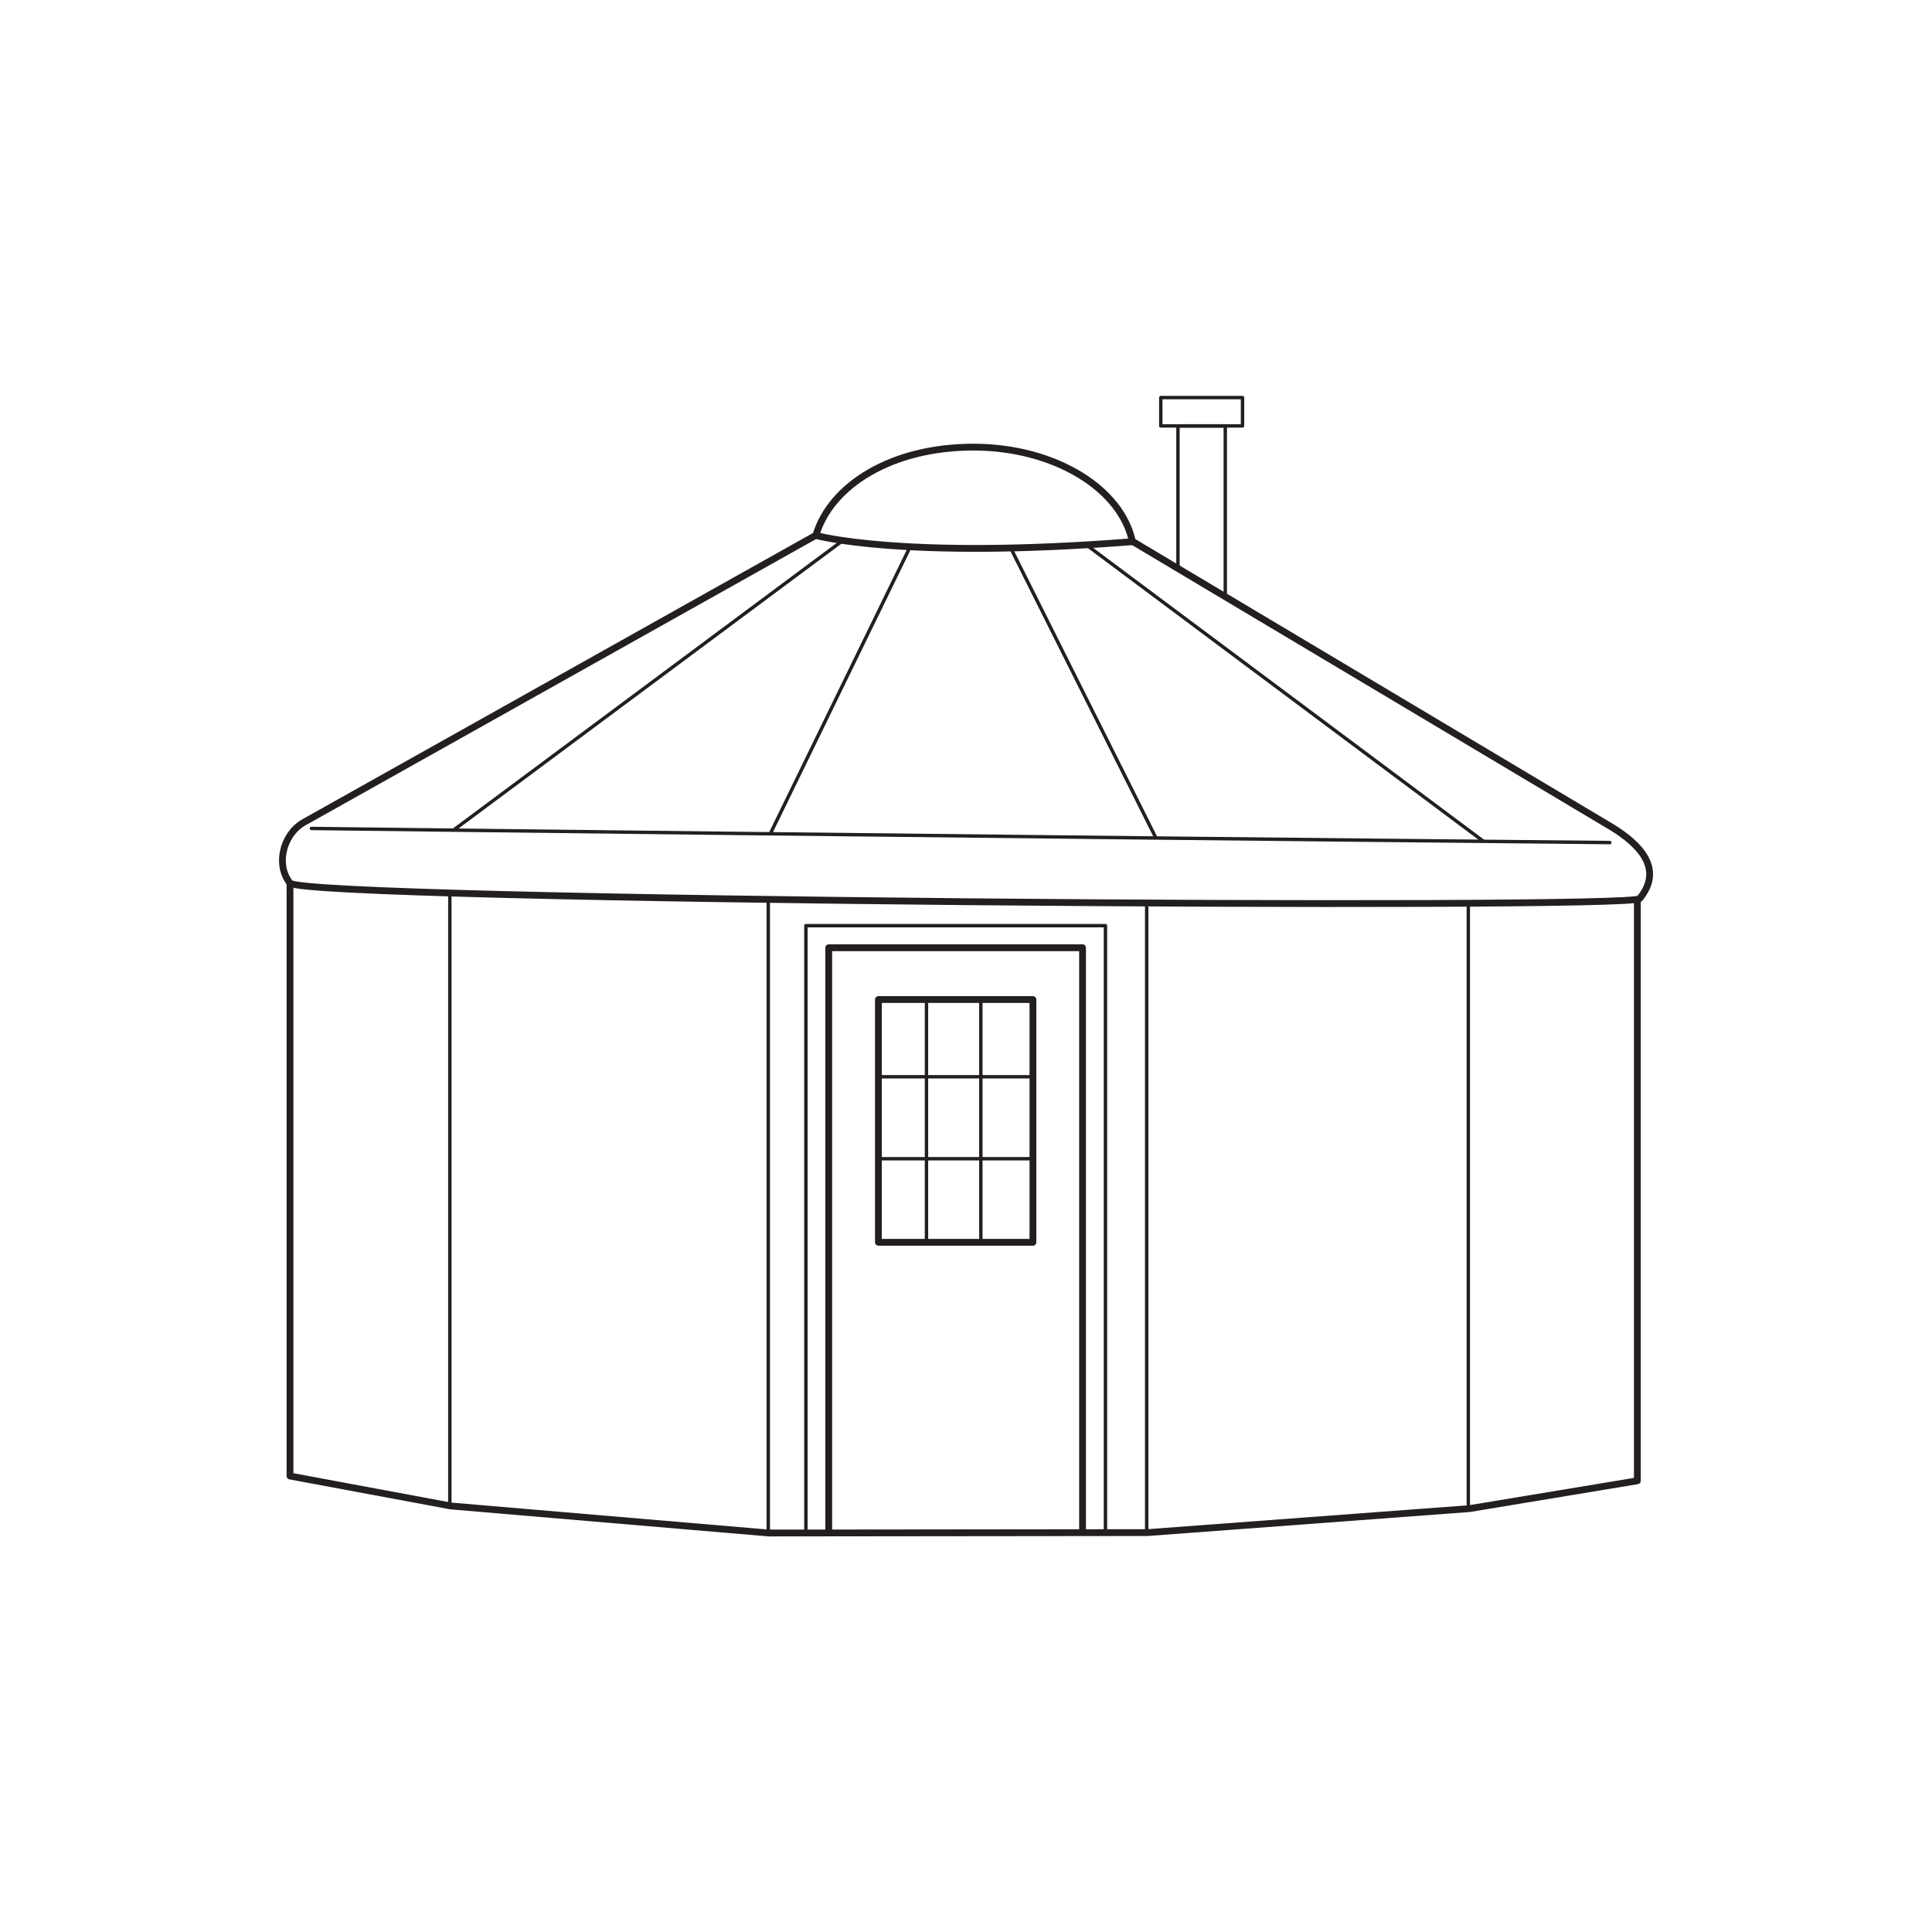 <?xml version="1.0" encoding="UTF-8"?>
<svg id="Layer_1" xmlns="http://www.w3.org/2000/svg" version="1.1" viewBox="0 0 283.46 283.46">
  <!-- Generator: Adobe Illustrator 29.0.0, SVG Export Plug-In . SVG Version: 2.1.0 Build 186)  -->
  <defs>
    <style>
      .st0, .st1, .st2 {
        fill: none;
        stroke: #231f20;
        stroke-linejoin: round;
      }

      .st1 {
        stroke-linecap: round;
      }

      .st1, .st2 {
        stroke-width: .5px;
      }
    </style>
  </defs>
  <polyline class="st2" points="172.83 83 172.83 62.49 179.77 62.49 179.77 87.2"/>
  <path class="st0" d="M119.89,78.43l-75.41,42.28c-3.03,1.82-4.03,6.25-1.93,8.85s196.66,3.94,198.01,2.29c3.62-4.42-.09-8.02-4.03-10.46l-70.59-42.09"/>
  <polyline class="st0" points="42.55 129.57 42.55 216.56 66.12 220.95 112.77 224.92 168.38 224.86 215.61 221.34 240.23 217.26 240.23 132.03"/>
  <path class="st0" d="M166.19,79.67c-1.54-7.94-11.42-14.07-23.38-14.07s-20.91,5.57-23.11,12.96c0,0,12.65,3.58,46.5.91"/>
  <line class="st2" x1="159.49" y1="80.02" x2="217.68" y2="123.46"/>
  <line class="st2" x1="148.37" y1="80.56" x2="169.63" y2="123.01"/>
  <line class="st2" x1="123.45" y1="79.46" x2="66.46" y2="121.85"/>
  <line class="st2" x1="133.37" y1="80.56" x2="113.08" y2="122.2"/>
  <path class="st1" d="M45.69,121.55s100.81,1.23,190.5,2.07"/>
  <line class="st2" x1="215.43" y1="132.49" x2="215.43" y2="221.07"/>
  <line class="st2" x1="168.24" y1="132.96" x2="168.24" y2="224.46"/>
  <line class="st2" x1="112.72" y1="132.26" x2="112.72" y2="224.58"/>
  <line class="st2" x1="66" y1="131.34" x2="66" y2="221.16"/>
  <polyline class="st2" points="118.24 224.73 118.24 135.81 162.19 135.81 162.19 224.77"/>
  <polyline class="st0" points="121.59 224.73 121.59 139.05 158.83 139.05 158.83 224.48"/>
  <g>
    <polygon class="st0" points="151.55 182.27 128.88 182.27 128.88 153.82 128.88 146.65 151.55 146.65 151.55 182.27"/>
    <line class="st2" x1="151.31" y1="157.98" x2="128.88" y2="157.98"/>
    <line class="st2" x1="151.31" y1="170.01" x2="128.88" y2="170.01"/>
    <line class="st2" x1="135.93" y1="147.11" x2="135.93" y2="182.27"/>
    <line class="st2" x1="143.91" y1="146.76" x2="143.91" y2="182.74"/>
  </g>
  <rect class="st2" x="170.31" y="58.33" width="11.99" height="4.16"/>
</svg>